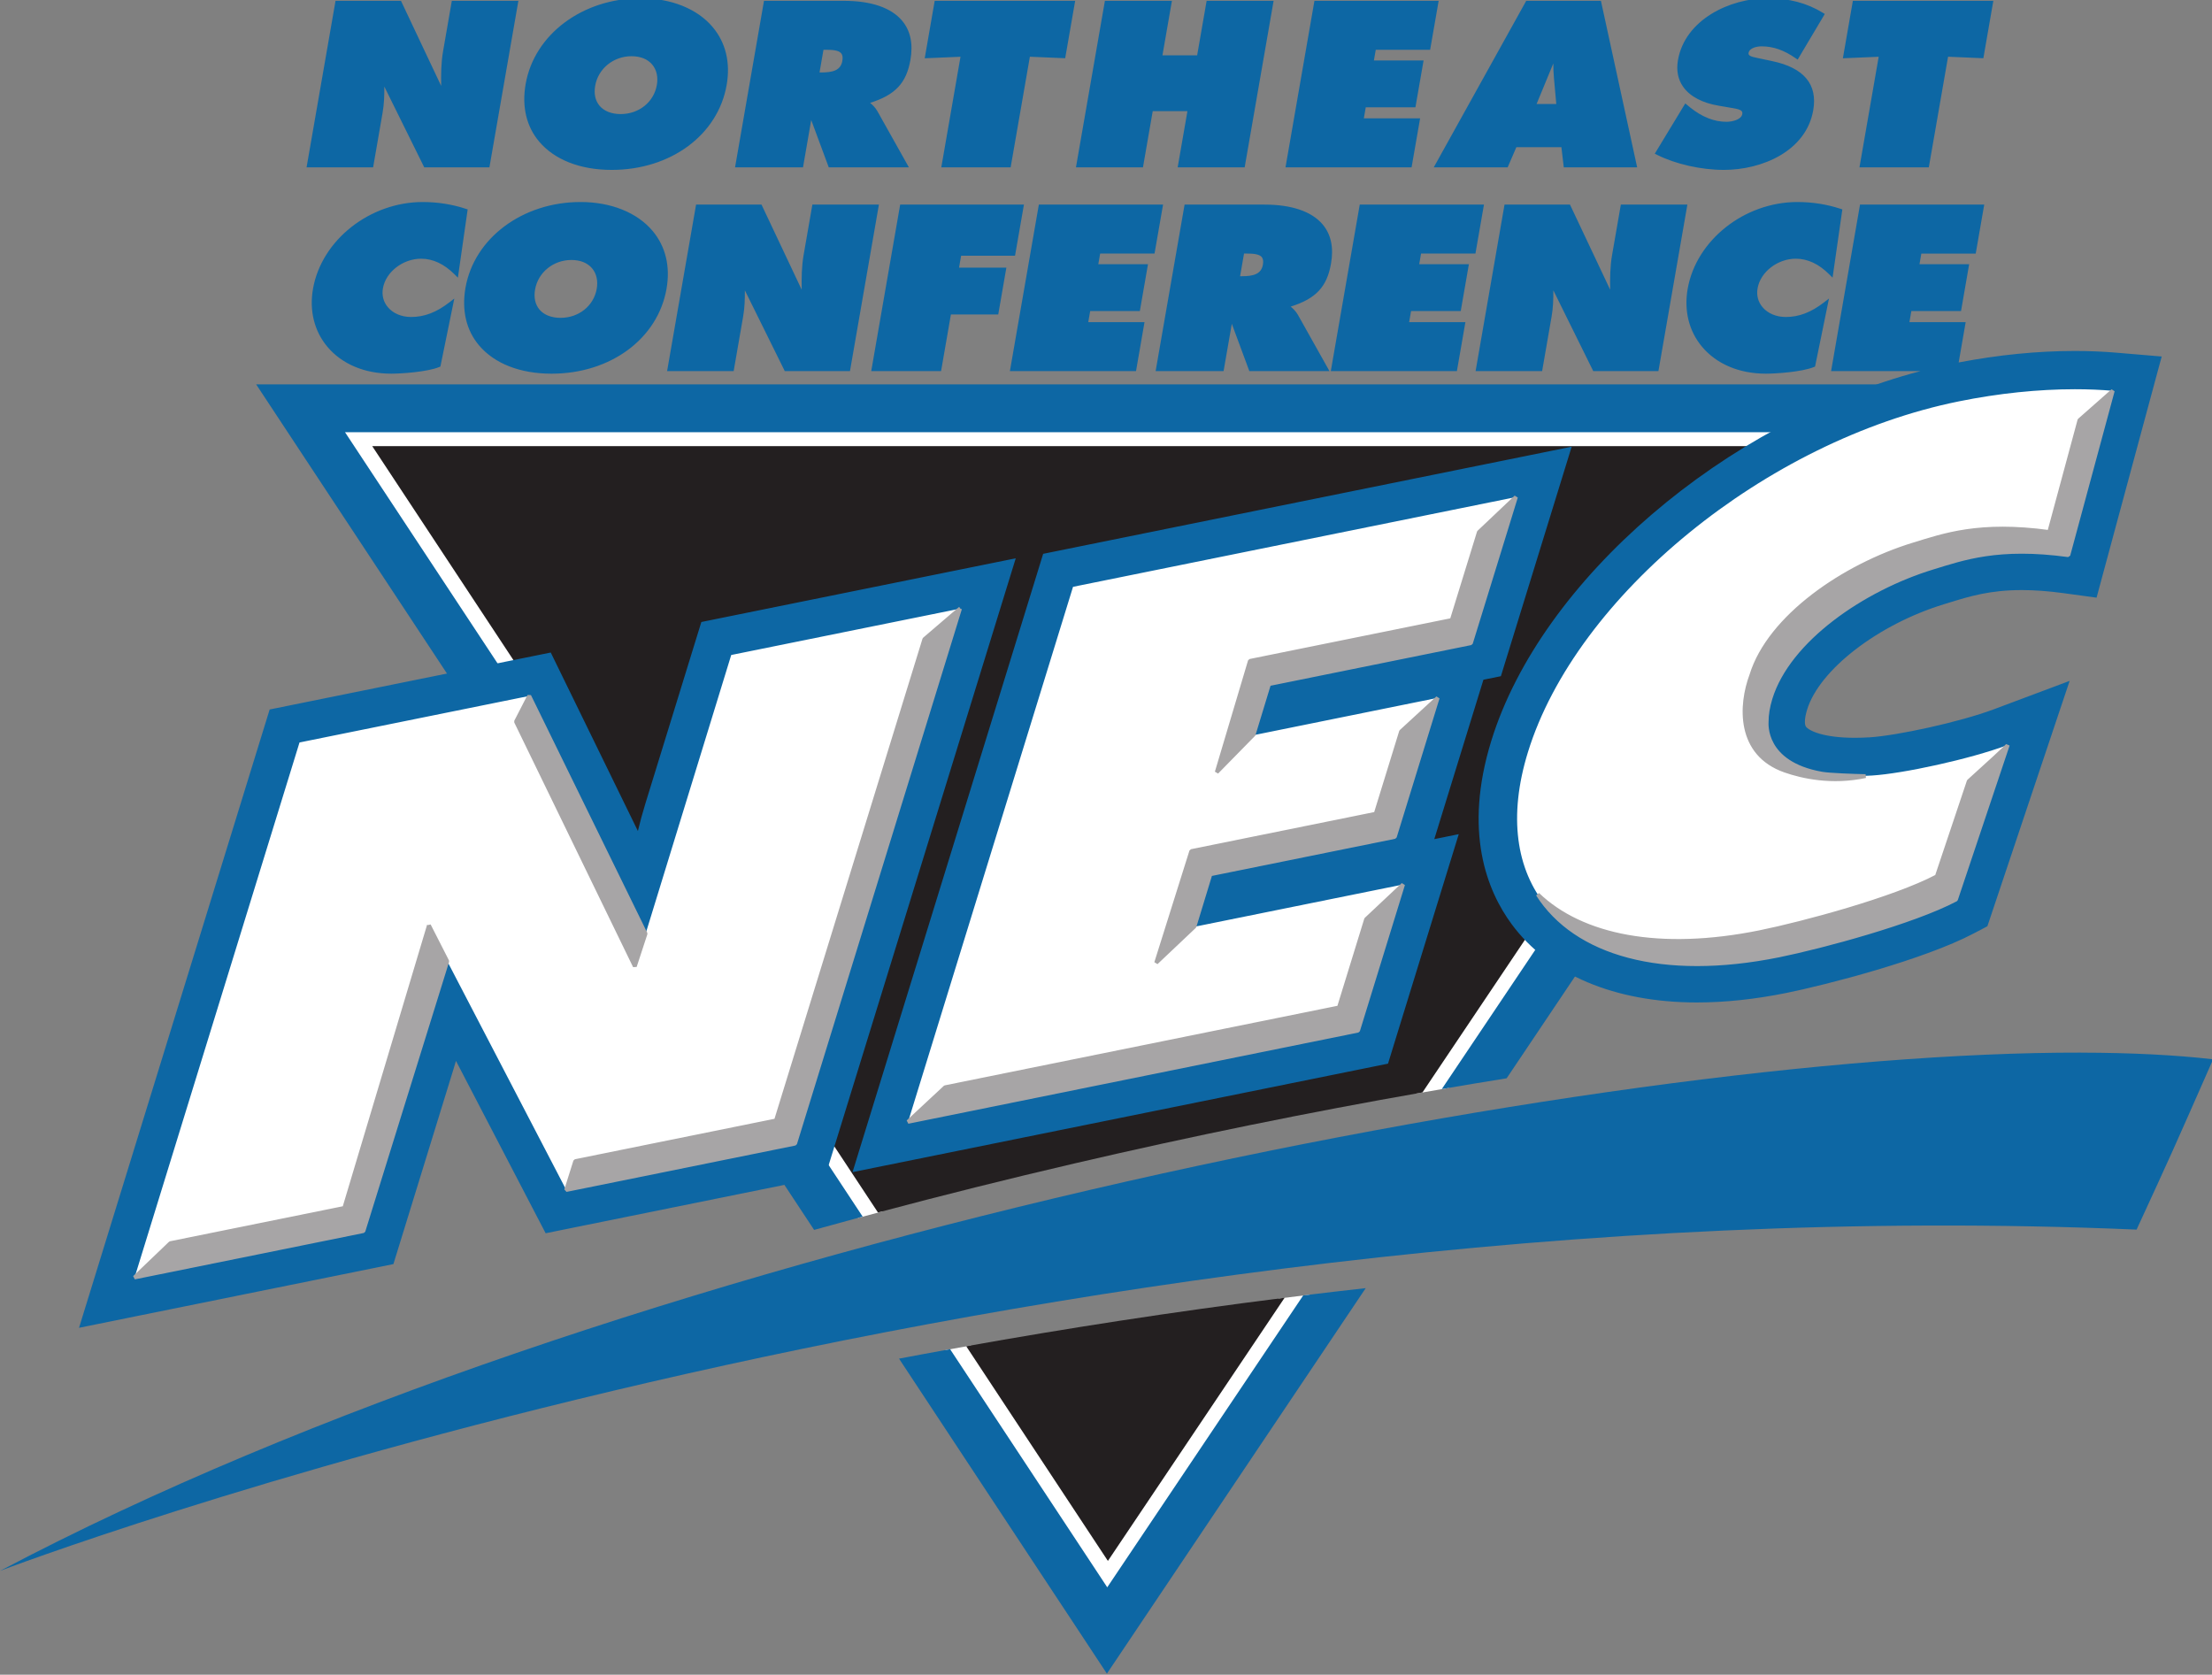 <svg xmlns="http://www.w3.org/2000/svg" clip-rule="evenodd" fill-rule="evenodd" stroke-linejoin="bevel" viewBox="145 97.79 270 204.41"><rect x="145" y="97.79" width="270" height="204.41" fill="#808080" stroke="none"/><g fill-rule="nonzero" transform="matrix(.973 0 0 -.973 64.074 660.221)"><path d="m52.738 67.326 81.782 123.93c1.27-.343 2.54-.688 3.816-1.025l-78.635-119.15h229.93l-67.59 100.67c1.708-.3 3.412-.596 5.11-.885l66.381-98.861 3.135-4.674h-243.94zm152.65 135.96c-1.65.197-3.289.404-4.926.612l-26.785 39.891-21.471-32.533c-1.349.238-2.68.482-4.013.724l22.975 34.811 2.482 3.766 31.738-47.27z" fill="#fff" transform="matrix(.8 0 0 -.8 83.2 578.26)"/><path d="m58.334 70.232 79.306 120.17c10.104-2.695 20.392-5.266 30.826-7.695 18.381-4.284 36.764-8.02 54.557-11.133l68.045-101.34h-232.73zm143.07 133.54c-17.552 2.201-34.287 4.811-49.922 7.606l22.213 33.658z" fill="#231f20" transform="matrix(.8 0 0 -.8 83.2 578.26)"/><path d="m123.29 517.722 62.011-93.966c2.02.561 4.05 1.117 6.089 1.668l-63.093 95.603-1.841 2.791h192.91l-1.881-2.804-53.441-79.591c2.731.468 5.443.917 8.134 1.349l50.287 74.898 1.883 2.804 6.273 9.344h-11.255-3.376-186.19-3.344-11.148l6.14-9.305z" fill="#0d67a4"/><g transform="matrix(.8 0 0 -.8 83.2 578.26)"><path d="m325.33 58.311c-6.046 0-12.369.662-18.795 1.963-31.256 6.334-61.938 31.397-69.85 57.059-3.181 10.319-2.228 19.345 2.758 26.1 5.252 7.115 14.704 11.035 26.619 11.035h.004c4.221 0 8.75-.489 13.461-1.441 5.804-1.178 21.05-5.083 28.557-9.041l1.064-.563 10.516-31.359-5.902 2.215c-5.758 2.159-16.033 4.339-20.41 4.609-.871.054-1.718.081-2.535.081-5.005 0-8.677-1.082-10.068-2.969-.897-1.213-.988-3.011-.268-5.344 2.535-8.221 13.726-15.533 23.471-18.506l.85-.26c3.322-1.026 6.757-2.086 12.205-2.086 2.127 0 4.449.168 6.904.504l2.615.356 8.59-31.795-3.584-.303c-1.984-.169-4.071-.254-6.201-.254zm-83.277 15.957-76.178 15.438-27.879 90.424 77.273-15.656 9.078-29.451-32.75 6.635.525-1.701 28.914-5.86 8.737-28.34-28.916 5.86.457-1.483 31.656-6.414 9.082-29.451zm-87.174 17.496-42.602 8.631-8.279 26.85c-1.364 4.431-2.129 8.736-2.664 12.939l-16.693-34.188-40.059 8.115-27.881 90.424 42.604-8.629 8.927-28.965c.952-3.09 1.572-6.074 2.035-9.099l16.869 32.42 39.863-8.072 27.879-90.426z" fill="#fff"/><path d="m100.44.002c-9.104 0-16.698 5.661-18.051 13.461-.613 3.519.116 6.634 2.111 9.004 2.415 2.871 6.461 4.451 11.389 4.451 9.251 0 16.664-5.478 18.025-13.326.609-3.503-.146-6.638-2.191-9.066-2.41-2.876-6.53-4.524-11.28-4.524zm176.72 0c-6.004 0-12.975 3.399-14.072 9.696-.28 1.618-.005 3.031.824 4.201 1.066 1.505 3 2.527 5.586 2.957l2.24.385c.514.09 1.159.2 1.368.498.028.04.112.158.066.433-.154.876-1.602 1.203-2.481 1.203-1.921 0-3.828-.752-5.671-2.236l-.786-.643-4.781 7.881.363.182c2.908 1.457 6.917 2.359 10.471 2.359 5.964 0 12.897-2.928 14.014-9.359.705-4.056-1.45-6.644-6.41-7.695l-2.469-.524c-.912-.187-1.333-.352-1.261-.76.14-.817 1.351-1.035 2.043-1.035 1.814 0 3.505.591 5.322 1.852l.332.228 4.254-7.156-.314-.193c-2.5-1.53-5.33-2.273-8.64-2.273zm-224.58.405-4.541 26.11h10.436l1.484-8.553c.238-1.356.283-2.656.274-4.11l6.258 12.662h10.221l4.541-26.109h-10.438l-1.372 7.908c-.317 1.817-.326 3.649-.297 5.435l-6.303-13.344h-10.262zm67.189 0-4.539 26.109h10.656l1.287-7.42 2.75 7.42h12.566l-4.936-8.803c-.343-.598-.767-.994-1.146-1.309 3.961-1.242 5.692-3.11 6.326-6.748.44-2.519-.003-4.583-1.311-6.138-1.713-2.037-4.865-3.112-9.119-3.112h-12.535zm26.766 0-1.564 9.009 5.611-.238-3.01 17.338h10.873l3.016-17.342 5.537.234 1.566-9.002h-22.029zm26.691 0-4.539 26.109h10.508l1.531-8.813h5.443l-1.533 8.813h10.506l4.539-26.109h-10.504l-1.486 8.543h-5.441l1.486-8.543zm32.857 0-4.537 26.109h19.77l1.338-7.68h-8.826l.302-1.738h7.791l1.278-7.344h-7.791l.291-1.67h8.527l1.336-7.678h-19.479zm33.211 0-14.5 26.109h11.59l1.363-3.163h7.063l.373 3.163h11.506l-5.68-26.109h-11.709zm51.221 0-1.566 9.009 5.615-.238-3.014 17.338h10.875l3.018-17.342 5.535.234 1.564-9.002h-22.027zm-161.42 7.677h.459c.916 0 1.912.065 2.314.545.219.259.279.651.184 1.201-.26 1.5-1.517 1.809-3.322 1.809h-.254zm-30.102 1.008c1.406 0 2.527.452 3.246 1.309.689.817.946 1.952.729 3.197-.467 2.687-2.804 4.566-5.684 4.566-1.42 0-2.594-.465-3.301-1.302-.669-.795-.907-1.878-.685-3.135.463-2.685 2.861-4.635 5.695-4.635zm144.55 1.129c.002.765.023 1.537.098 2.297l.367 4.067h-3.09zm-177.27 21.732c-8.333 0-15.902 5.987-17.23 13.629-.594 3.413.212 6.636 2.262 9.074 2.286 2.718 5.842 4.215 10.014 4.215 1.552 0 5.598-.261 7.515-1.037l.188-.076 2.183-10.668-.796.615c-2.015 1.554-3.913 2.276-5.977 2.276-1.5 0-2.829-.561-3.65-1.541-.695-.828-.964-1.851-.77-2.963.445-2.556 3.131-4.634 5.991-4.634 1.841 0 3.604.823 5.234 2.447l.53.527 1.533-10.703-.299-.097c-2.092-.697-4.417-1.063-6.728-1.063zm24.734 0c-9.104 0-16.693 5.661-18.051 13.461-.611 3.519.121 6.634 2.113 9.004 2.416 2.871 6.459 4.455 11.387 4.455 9.253 0 16.666-5.484 18.031-13.33.609-3.504-.151-6.637-2.195-9.066-2.418-2.874-6.53-4.524-11.285-4.524zm190.83 0c-8.335 0-15.9 5.987-17.23 13.629-.592 3.413.21 6.636 2.262 9.074 2.285 2.718 5.84 4.215 10.012 4.215 1.555 0 5.6-.261 7.515-1.037l.188-.076 2.185-10.67-.797.617c-2.016 1.554-3.912 2.277-5.974 2.277-1.5 0-2.832-.561-3.654-1.543-.695-.826-.964-1.851-.77-2.962.446-2.554 3.133-4.635 5.992-4.635 1.846 0 3.608.824 5.237 2.449l.529.523 1.533-10.701-.297-.097c-2.091-.696-4.422-1.063-6.73-1.063zm-172.72.405-4.543 26.109h10.436l1.486-8.553c.237-1.359.282-2.656.272-4.11l6.258 12.662h10.223l4.539-26.109h-10.434l-1.375 7.911c-.317 1.816-.329 3.649-.299 5.435l-6.303-13.346h-10.26zm32.004 0-4.537 26.109h10.951l1.543-8.881h7.422l1.275-7.342h-7.422l.328-1.873h8.452l1.396-8.014h-19.408zm94.77 0-4.537 26.109h10.432l1.486-8.553c.235-1.35.282-2.686.274-4.111l6.257 12.664h10.221l4.54-26.109h-10.434l-1.375 7.91c-.317 1.816-.328 3.649-.299 5.437l-6.301-13.348h-10.264zm55.746 0-4.537 26.109h14.021c-30.523 8.004-59.51 32.693-67.307 57.98-4.388 14.232-.677 23.499 3.211 28.764 5.834 7.9 16.145 12.256 29.037 12.256 4.419 0 9.149-.504 14.061-1.5 6.18-1.252 21.489-5.182 29.357-9.331l2.127-1.117.765-2.281 8.127-24.246 4.008-11.951-11.803 4.426c-5.53 2.075-15.369 4.167-19.543 4.426-.812.05-1.602.074-2.349.074-5.034 0-7.209-1.145-7.657-1.75-.208-.281-.281-1.151.188-2.676 1.934-6.274 11.167-13.378 21.479-16.523l.859-.264c3.109-.96 6.324-1.951 11.32-1.951 1.994 0 4.179.161 6.5.477l5.229.713 1.375-5.094 6.963-25.779 1.875-6.94-7.161-.605c-2.07-.175-4.241-.264-6.455-.264-5.877 0-12.004.612-18.221 1.801l1.098-6.322h-8.822l.303-1.74h7.791l1.275-7.344h-7.789l.289-1.668h8.529l1.334-7.68h-19.479zm-128.77.002-4.539 26.107h19.777l1.332-7.678h-8.822l.302-1.74h7.789l1.276-7.344h-7.791l.291-1.67h8.527l1.336-7.676h-19.479zm22.854 0-4.541 26.107h10.656l1.291-7.418 2.748 7.418h12.566l-4.938-8.803c-.341-.598-.767-.993-1.144-1.311 3.962-1.24 5.692-3.105 6.324-6.744.44-2.52 0-4.585-1.308-6.138-1.715-2.038-4.867-3.112-9.122-3.112h-12.533zm27.467 0-4.539 26.107h19.773l1.334-7.678h-8.822l.3-1.74h7.791l1.278-7.344h-7.791l.291-1.67h8.527l1.336-7.676h-19.479zm-18.146 7.675h.459c.921 0 1.913.067 2.316.545.218.259.279.653.184 1.201-.261 1.5-1.519 1.809-3.322 1.809h-.254zm-105.48 1.008c1.406 0 2.529.453 3.248 1.307.689.817.946 1.954.732 3.199-.467 2.688-2.807 4.567-5.687 4.567-1.421 0-2.593-.463-3.299-1.303-.667-.794-.905-1.877-.687-3.135.466-2.686 2.861-4.635 5.693-4.635zm235.78 20.268c2.049 0 4.038.082 5.947.245l-6.963 25.779c-2.756-.375-5.17-.532-7.31-.532-6.399 0-10.377 1.394-13.93 2.477-10.965 3.345-22.648 11.37-25.461 20.494-2.615 8.479 3.351 12.193 13.201 12.193.877 0 1.784-.026 2.72-.086 4.779-.296 15.279-2.545 21.279-4.795l-8.13 24.246c-6.75 3.559-21.038 7.393-27.752 8.754-4.602.931-8.909 1.381-12.867 1.381-21.399 0-32.74-13.062-26.514-33.252 7.546-24.476 37.292-48.864 67.578-55.002 6.261-1.269 12.465-1.902 18.201-1.902zm-78.924 9.012-9.904 2.008-69.48 14.08-3.491.709-1.048 3.404-25.867 83.893-2.977 9.654 9.9-2.003 70.578-14.299 3.493-.709 1.048-3.405 7.067-22.924 2.976-9.654-3.835.777 6.285-20.387 1.42-4.607 2.738-.555 1.051-3.404 7.07-22.922 2.977-9.656zm-8.711 7.889-7.068 22.92-31.656 6.414-2.469 8.014 28.914-5.862-6.723 21.809-28.916 5.862-2.537 8.232 32.752-6.635-7.066 22.92-70.578 14.303 25.867-83.896 69.48-14.08zm-78.463 9.609-9.9 2.004-35.906 7.275-3.493.709-1.052 3.405-7.75 25.145c-.44 1.427-.819 2.833-1.149 4.226l-11.629-23.818-2.037-4.17-4.547.92-36.041 7.303-3.49.707-1.051 3.404-25.865 83.895-2.978 9.657 9.902-2.008 35.906-7.274 3.49-.709 1.051-3.404 8.402-27.26c.125-.402.244-.803.358-1.203l11.977 23.023 2.086 4.008 4.428-.897 35.904-7.275 3.494-.709 1.047-3.404 25.867-83.896 2.976-9.653zm-8.709 7.887-25.867 83.895-35.902 7.275-19.441-37.369-1.1.223c-.551 5.535-1.133 10.764-2.849 16.328l-8.402 27.262-35.906 7.275 25.865-83.898 36.041-7.3 18.232 37.281 13.424-43.697 35.906-7.274zm175.76 69.624c-75.41-.14-230.06 30.41-326.29 81.25 0 0 159.83-60.998 335-53.498 5.5-11.941 5.5-11.94 12-26.705-5.953-.684-12.906-1.028-20.707-1.043zm-112.17 36.93c-3.295.365-6.562.749-9.805 1.144l-28.844 42.961-1.884 2.807-1.86-2.822-22.781-34.516c-2.699.49-5.375.98-8.008 1.482l24.525 37.166 1.866 2.82 6.205 9.407 6.281-9.356 1.885-2.807 32.42-48.287z" fill="#0d67a4"/><path d="m331.27 61.553c-.164.133-2.974 2.613-5.227 4.606l-4.74 17.537c-10.998-1.5-16.501.5-21.238 1.945-10.969 3.346-22.65 11.37-25.463 20.494-1.757 4.698-2.169 12.375 5.277 14.982 2.734.954 7.312 1.976 12.627.857-1.61-.03-5.644-.163-6.88-.384-9.218-1.635-8.631-7.885-8.631-8.143 0-1.107.195-2.329.607-3.676 2.813-9.122 14.494-17.146 25.463-20.492 4.738-1.445 10.241-3.445 21.238-1.945zm-93.584 16.656-5.82 5.512-4.248 13.775-31.656 6.414-5.203 17.455 5.794-5.906 2.409-7.912 31.656-6.414zm-87.176 17.498-5.598 4.799-23.266 75.463-31.477 6.377-1.427 4.531 35.904-7.275 25.863-83.895zm-67.559 13.689-2.076 4.035 18.639 38.371 1.681-5.127zm142.46.303-5.746 5.281-3.977 12.893-28.916 5.858-5.507 17.508 6.011-5.686 2.496-8.186 28.916-5.859zm89.398 7.385c-.113.227-3.458 3.276-6.127 5.689l-5.004 14.924c-6.75 3.559-21.037 7.393-27.752 8.752-15.706 3.183-27.934.698-34.828-5.926 5.904 9.289 19.509 13.274 37.828 9.563 6.715-1.361 21.002-5.194 27.752-8.754zm-94.824 21.881-5.799 5.449-4.265 13.836-61.75 12.51-5.827 5.428 70.576-14.301zm-152.76 6.406-13.271 44.312-27.277 5.525-5.627 5.385 35.904-7.275 13.148-42.305-2.877-5.643z" fill="#a7a5a6" stroke="#a7a5a6" stroke-width=".6"/></g></g></svg>